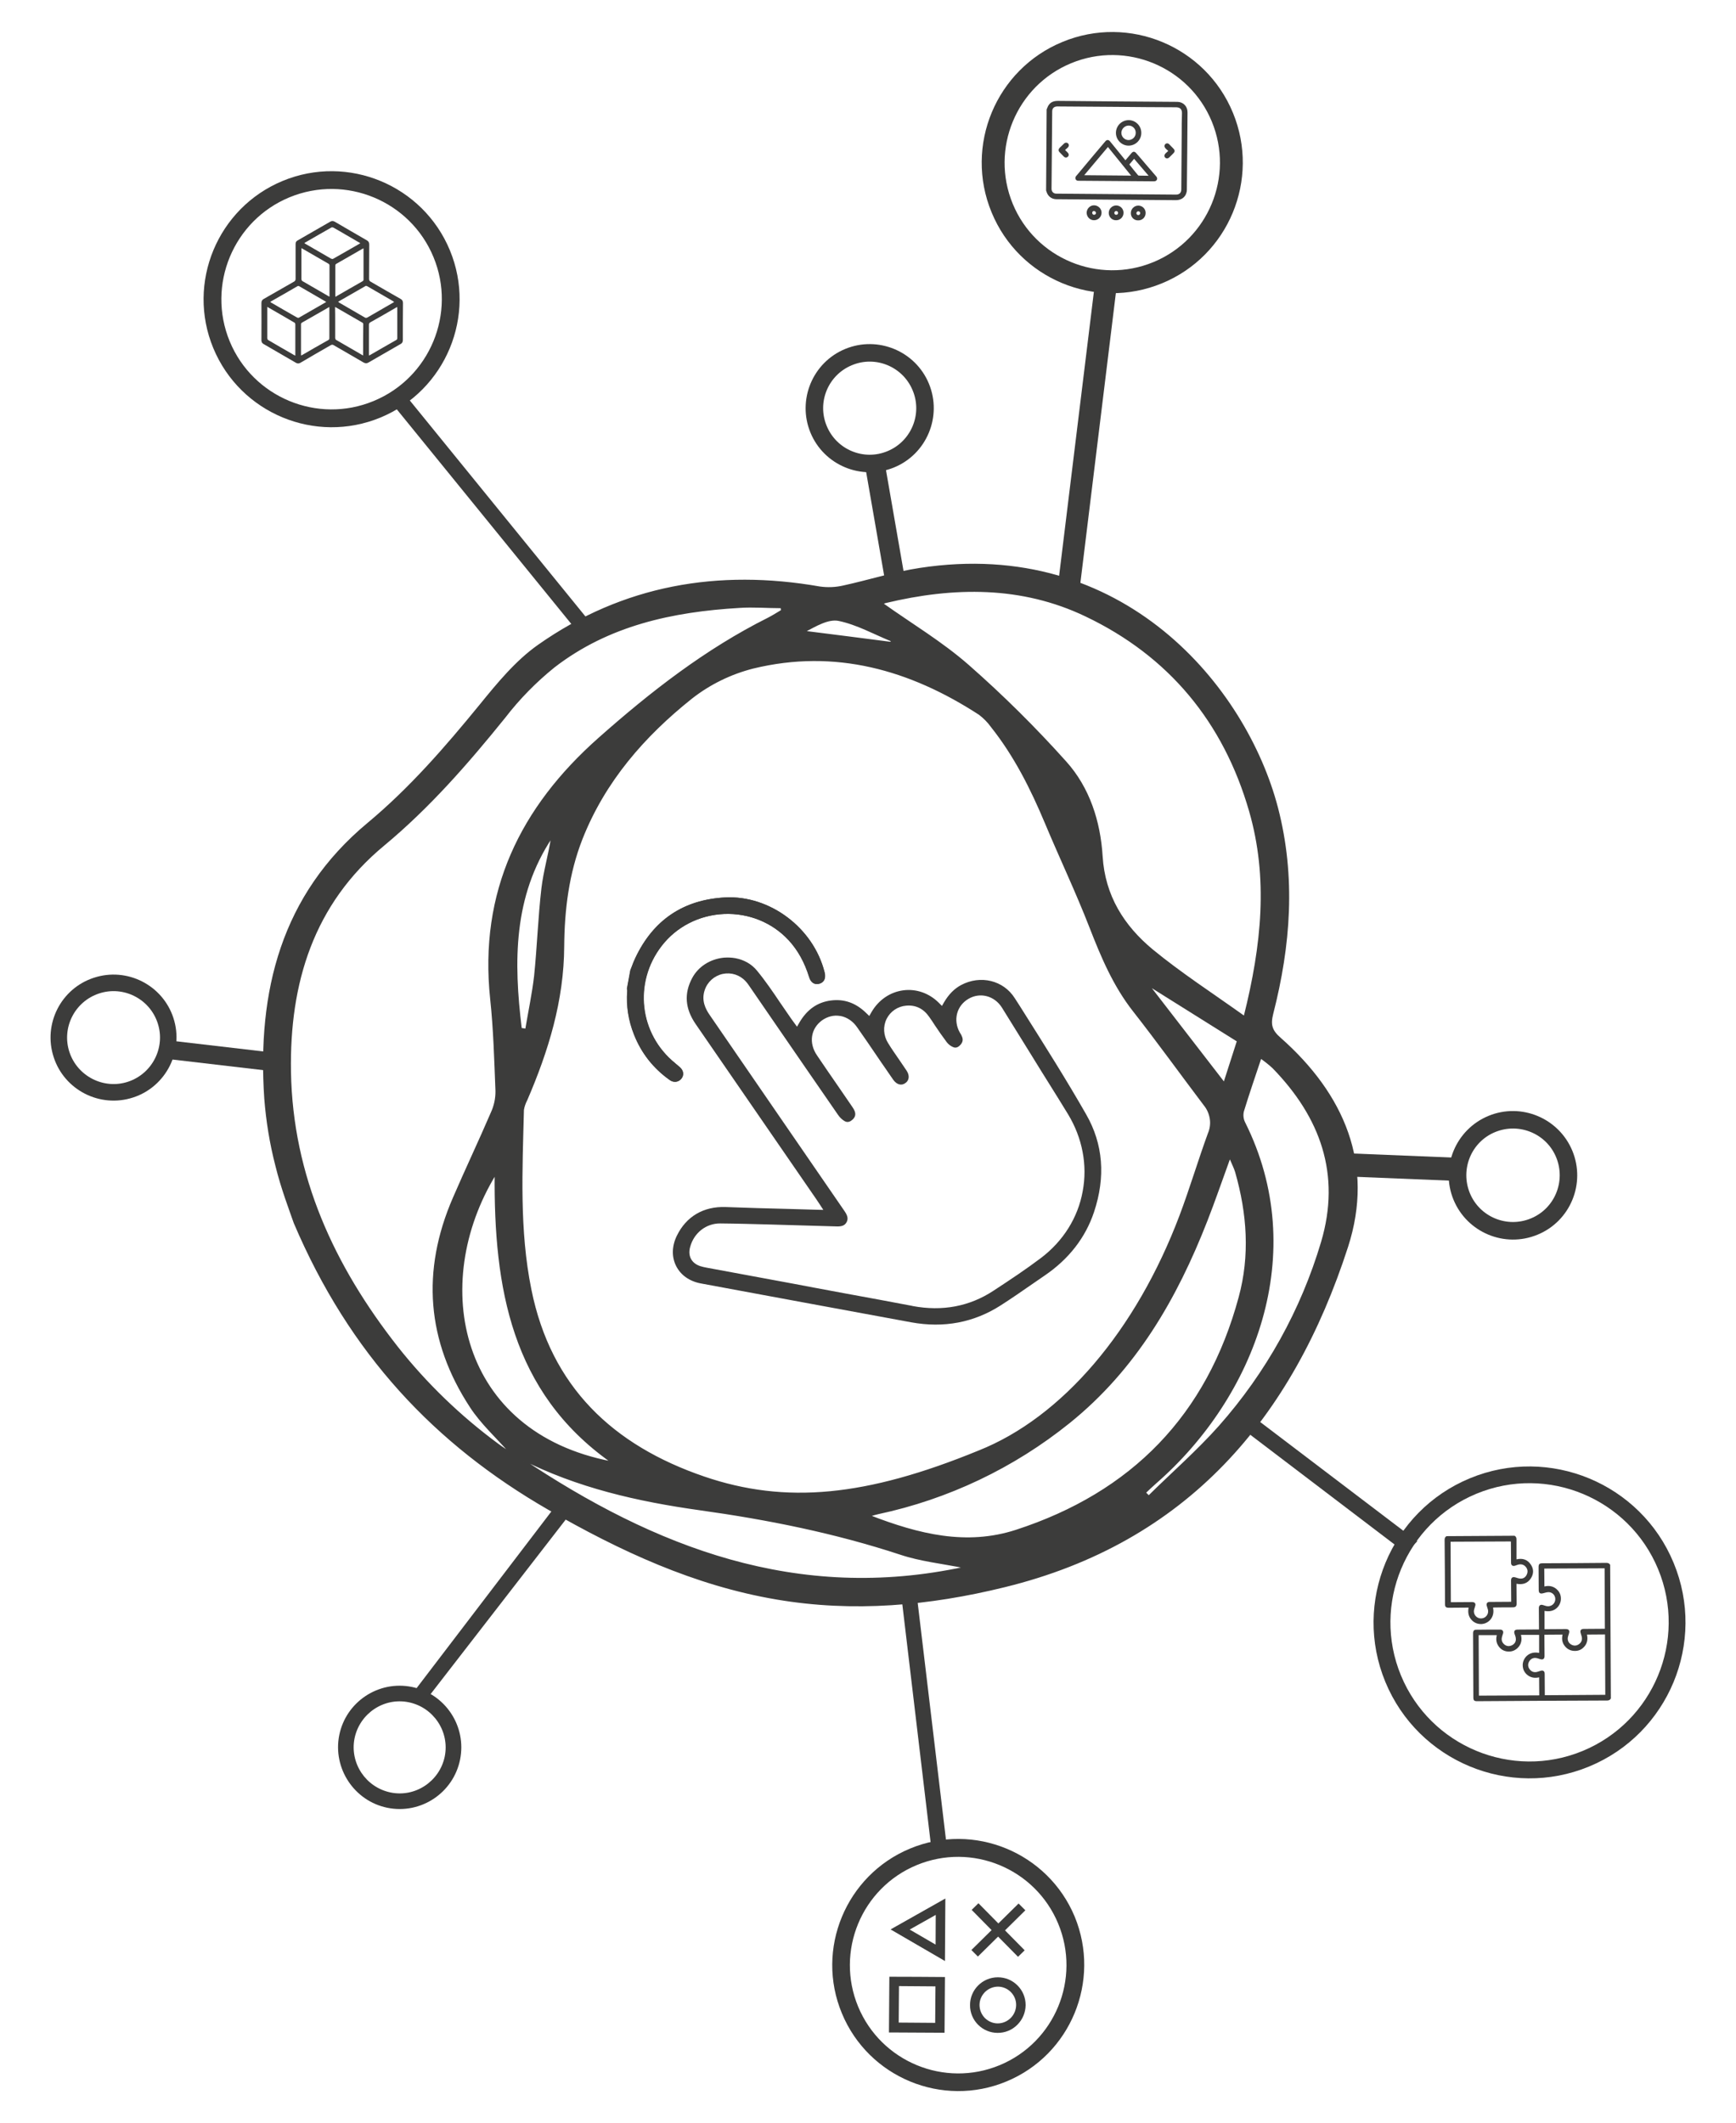 <?xml version="1.0" encoding="utf-8"?>
<!-- Generator: Adobe Illustrator 26.1.0, SVG Export Plug-In . SVG Version: 6.00 Build 0)  -->
<svg version="1.1" id="Capa_1" xmlns="http://www.w3.org/2000/svg" xmlns:xlink="http://www.w3.org/1999/xlink" x="0px" y="0px"
	 viewBox="0 0 1280.3 1565.7" style="enable-background:new 0 0 1280.3 1565.7;" xml:space="preserve">
<style type="text/css">
	.st0{fill:#3C3C3B;}
	.st1{fill:#3C3C3B;stroke:#3C3C3B;stroke-miterlimit:10;}
	.st2{fill:none;}
</style>
<g id="a">
</g>
<g id="b">
	<g id="c">
		<path class="st0" d="M1171.9,1302.7c-58.6,24.2-126-3.8-150.2-62.4s3.8-126,62.4-150.2s126,3.8,150.2,62.4
			C1258.6,1211.1,1230.6,1278.5,1171.9,1302.7L1171.9,1302.7z M1167.2,1291.2c52.3-21.6,77.3-81.7,55.7-134
			c-21.6-52.3-81.7-77.3-134-55.7s-77.3,81.7-55.7,134C1054.8,1287.8,1114.9,1312.8,1167.2,1291.2z"/>
		<path class="st0" d="M742.3,1534.9c-47.3,19.7-101.8-2.9-121.4-50.2c-19.7-47.3,2.9-101.8,50.2-121.5s101.8,2.9,121.5,50.2
			C812.1,1460.8,789.6,1515.3,742.3,1534.9L742.3,1534.9z M737.3,1522.9c40.7-16.9,60-63.7,43.1-104.4s-63.7-60-104.4-43.1
			s-60,63.7-43.1,104.4C649.8,1520.4,696.6,1539.8,737.3,1522.9z"/>
		<path class="st0" d="M280.6,307.9c-48.1,19.9-103.4-3.1-123.3-51.2s3.1-103.4,51.2-123.3s103.4,3.1,123.3,51.2
			S328.7,288,280.6,307.9z M275.6,295.7c41.4-17.1,61.2-64.7,44.1-106.1s-64.7-61.2-106.2-44.1c-41.4,17.1-61.2,64.7-44.1,106.2
			C186.5,293.1,234.2,312.9,275.6,295.7L275.6,295.7z"/>
		<path class="st0" d="M857,208.9c-49.1,20.3-105.5-3.2-125.7-52.3c-20.3-49.1,3.2-105.5,52.3-125.7c49.1-20.3,105.5,3.2,125.7,52.3
			S906.1,188.7,857,208.9L857,208.9z M850.6,193.3c40.5-16.7,59.8-63.2,43.1-103.7C877,49.2,830.5,29.9,790,46.6
			s-59.8,63.2-43.1,103.7C763.6,190.7,810.1,210,850.6,193.3L850.6,193.3z"/>
		<path class="st0" d="M659.4,344.7c-24.1,9.9-51.8-1.6-61.7-25.7s1.6-51.8,25.7-61.7c24.1-9.9,51.8,1.6,61.7,25.7
			C695,307.1,683.5,334.8,659.4,344.7L659.4,344.7z M654.5,332.7c17.5-7.2,25.9-27.3,18.6-44.8c-7.2-17.5-27.3-25.9-44.8-18.6
			c-17.5,7.2-25.9,27.3-18.6,44.8C616.9,331.6,637,340,654.5,332.7z"/>
		<path class="st0" d="M1133.9,910.5c-24.2,10-51.9-1.6-61.9-25.7c-10-24.2,1.6-51.9,25.7-61.9c24.2-10,51.9,1.6,61.9,25.7
			C1169.6,872.8,1158.1,900.6,1133.9,910.5L1133.9,910.5z M1129,898.5c17.6-7.2,25.9-27.4,18.7-45c-7.2-17.6-27.4-25.9-45-18.7
			s-25.9,27.4-18.7,45S1111.4,905.8,1129,898.5L1129,898.5z"/>
		<polygon class="st0" points="1045.2,1136.6 923.3,1044 914.8,1052.5 1036.7,1145.2 		"/>
		<polygon class="st0" points="663.4,1165.7 674.8,1165.2 698.4,1362.9 686.9,1363.4 		"/>
		<polygon class="st0" points="439.9,464.6 297.1,289 286.9,294.8 429.7,470.4 		"/>
		<polygon class="st0" points="652.6,342 638.2,344.7 652.1,424.7 666.5,421.9 		"/>
		<polygon class="st0" points="823.7,210 807.4,209.8 778.6,445 794.9,445.2 		"/>
		<polygon class="st0" points="1080.7,854 992.2,850.4 989.8,867.4 1078.3,871 		"/>
		<path class="st0" d="M69.3,721c24.4-8,50.7,5.4,58.6,29.7s-5.4,50.7-29.7,58.6c-24.4,8-50.7-5.4-58.6-29.7
			C31.6,755.2,44.9,728.9,69.3,721L69.3,721z M73.1,732.6c-18,5.9-27.8,25.3-21.9,43.2s25.3,27.8,43.2,21.9s27.8-25.3,21.9-43.2
			C110.4,736.5,91,726.7,73.1,732.6z"/>
		
			<rect x="154.1" y="735" transform="matrix(0.116 -0.993 0.993 0.116 -630.882 847.886)" class="st0" width="13.7" height="86.8"/>
		<path class="st0" d="M250.2,1279.5c5-24.6,29-40.5,53.6-35.5c24.6,5,40.5,29,35.5,53.6s-29,40.5-53.6,35.5
			C261.2,1328.1,245.3,1304,250.2,1279.5z M261.5,1281.8c-3.7,18.3,8.2,36.2,26.5,40s36.2-8.2,40-26.5c3.7-18.3-8.2-36.2-26.5-40
			S265.3,1263.5,261.5,1281.8z"/>
		<polygon class="st0" points="312.2,1256.2 420.6,1116.2 412.2,1107.3 302.1,1251.6 		"/>
		<path class="st1" d="M203.6,859.6c-4.2-16.2-6.9-32.8-8.2-49.5c-5.3-79,12.3-149.9,76-202.9c31-25.8,57.1-55.9,82.6-87.1
			c13-16,26.6-32.6,43.1-44.2c62.6-44,132.6-56,207.5-42.9c5.7,0.8,11.5,0.6,17.2-0.7c18.9-4.1,37.5-10.1,56.6-13
			c150.1-23,240.4,87.6,263.6,176.3c13.3,51.1,9.4,101.7-3.5,152c-2,8-0.9,12.4,5.7,18.1c46.7,41.3,69.1,93,49.5,153.7
			c-40.8,126.2-118.5,217.7-253,250.6c-55.4,13.6-111.3,18.7-168.1,9c-60.6-10.3-115.2-35.7-168-66.1
			c-83.5-48.1-146.4-114.6-187.5-211.2C214,892.7,207.7,876.4,203.6,859.6L203.6,859.6z M870.4,896.4c7.5-19.9,13.6-40.5,20.9-60.5
			c1.5-3.5,2-7.3,1.4-11s-2.1-7.2-4.5-10.1c-17.4-23-34.3-46.5-52.1-69.2c-14.7-18.7-23.6-39.9-32.1-61.7
			c-10.1-26-22.1-51.2-32.9-77c-10.6-25.3-22.8-49.6-39.9-71.1c-2.5-3.5-5.5-6.5-8.9-9.1c-51.1-33.2-106.3-48.9-166.8-34.2
			c-16.6,4.2-32.1,11.8-45.5,22.3c-35,27.9-64.1,61.2-80.9,103.8c-10,25.5-13.3,52.3-13.5,79.3c-0.2,40-11.6,77-27.2,113.2
			c-1.2,2.3-2.1,4.8-2.5,7.3c-1.1,44.3-3.4,88.7,5.5,132.6c14.5,72.1,60.5,115.3,127.8,138.3c60.3,20.6,119.8,14.8,202.5-19.1
			C783.6,1045.7,838.2,981.6,870.4,896.4L870.4,896.4z M545.3,447.8c-49.3,2.9-96.6,13-136.7,44c-13.5,10.9-25.8,23.4-36.4,37.2
			c-27.3,33.8-55.6,66.3-89.2,94.2c-52.3,43.3-70,101.8-68.9,167.1c1.3,77.1,32,143.4,78.8,203c21.4,27.1,46.4,51.2,74.2,71.7
			c2.8,2.1,5.7,3.9,9.2,6.3c-10.2-11.6-21.3-21.6-29.2-33.7c-32-48.8-35.9-100.4-12.7-154c9.1-21.1,19-41.9,28.1-63.1
			c2.3-5,3.5-10.5,3.4-16.1c-0.9-22.6-1.5-45.3-3.9-67.8c-8.3-78.7,21.9-140.9,79.7-192.1c38.5-34.1,78.8-65.5,125-88.6
			c3.3-1.7,6.6-3.8,9.8-5.7l-0.3-2.2C565.9,448,555.5,447.1,545.3,447.8L545.3,447.8z M917.7,749.7c13.3-53,18.2-102.4,4-151.6
			c-19-65.8-59.3-114.6-121-144c-47.3-22.6-97.3-21.9-147.5-9.9c-1.4,0.3-2.7,1.3-2.2,1c20.9,14.9,43.6,28.4,63.1,45.5
			c25.3,22.2,49.3,46,71.8,71.1c17.3,19.2,25.2,44,26.8,69.7c1.8,29.2,15.9,51.4,37.1,69C870.7,717.7,893.6,732.5,917.7,749.7
			L917.7,749.7L917.7,749.7z M641.4,1117.8c36.2,14,71.3,22.7,108,10.8c85.5-27.8,141.1-84.8,164.6-171.9
			c8.4-30.8,6.2-61.8-2.6-92.5c-0.9-3-2.4-5.8-4.4-10.6c-6.1,16.7-11.2,31.7-17,46.5c-22.4,57.4-52.5,109.5-101.4,148.9
			c-41.1,33.1-89.4,56.1-141,67.1C646,1116.4,644.6,1116.9,641.4,1117.8L641.4,1117.8L641.4,1117.8z M847.2,1103.3
			c17.4-17.2,35.9-33.3,52.1-51.5c34.8-39.3,60.6-85.7,75.5-135.9c14.8-50-0.6-92.3-36-128.6c-2.8-2.6-5.9-5-9-7.2
			c-4.6,13.8-9,26.5-12.9,39.3c-0.7,2.8-0.4,5.8,0.9,8.4c48.1,96.1,7.6,201.9-65.3,265.6c-2.8,2.4-5.3,4.9-7.9,7.3L847.2,1103.3
			L847.2,1103.3L847.2,1103.3z M384.1,1075.5c98.8,66.2,203.8,106.9,327.1,80.4c-16.9-3.4-32.5-5-47.1-9.9
			c-48.3-15.9-97.8-25.8-148-32.8C470.4,1106.8,425.7,1096.7,384.1,1075.5L384.1,1075.5L384.1,1075.5z M450.6,1077.9
			c-73.1-51.8-85.9-128.5-85.3-211.9c-49.5,81.1-27.1,190.6,85.5,212.1L450.6,1077.9L450.6,1077.9z M387.9,758.9
			c2.2-13.1,5-26.2,6.5-39.2c2.2-21.5,2.9-43.2,5.4-64.7c1.5-12.6,5.2-25,7.1-37.6c-29,43.6-28.6,91.9-22.6,141.1l3.7,0.6
			L387.9,758.9L387.9,758.9z M912.7,767.7l-65.3-40.9l55.4,71.7L912.7,767.7L912.7,767.7z M618.6,457.4c-7.8-1.6-17,4-25.2,8.3
			c21.2,2.7,42.3,5.3,63.5,8.1l0.8-1.2C644.7,467.3,632.1,460.2,618.6,457.4L618.6,457.4z"/>
		<g>
			<path class="st2" d="M770,802.9c-2-3.2-4-6.4-6-9.6l-8.4-13.6c-7-11.2-13.9-22.5-20.9-33.7c-4-6.5-11.5-8.4-17.9-4.7
				c-6.2,3.7-8.2,11.4-4.5,18l0.3,0.5c0.6,1,1.2,2.1,1.7,3.4c1.5,4,0.8,7.8-2.1,11c-3.2,3.5-7.2,4.6-11,3c-2.6-1.1-5.2-3.1-6.9-5.4
				c-3.1-4.2-6-8.5-8.9-12.7c-1.4-2-2.7-4-4.1-6c-3.2-4.6-7.2-6.6-12.4-6.2c-4.6,0.4-8.5,3-10.5,7s-1.8,8.9,0.7,12.9
				c2.6,4.2,5.5,8.3,8.3,12.3c1.8,2.6,3.7,5.2,5.4,7.9c3.9,5.9,3,12.5-2.2,16.1s-11.6,2.2-15.8-3.6c-1.4-1.9-2.7-3.8-4-5.7
				c-0.6-0.8-1.1-1.7-1.7-2.5c-2.1-3.1-4.2-6.2-6.4-9.3c-4.8-7-9.8-14.3-14.8-21.4c-2.4-3.5-5.7-5.7-9.4-6.3
				c-3.3-0.6-6.6,0.2-9.5,2.3c-6.2,4.5-7.2,12-2.6,18.9c5,7.4,10.2,14.9,15.2,22.1c3.5,5.1,7,10.2,10.5,15.3c0.9,1.3,2,3.1,2.7,5
				c1.5,4.2,0.5,8.2-2.8,11.3c-3.5,3.3-7.9,4-11.7,1.9c-2.5-1.4-4.8-3.6-6.5-6.1c-16-23.2-32.2-46.8-47.9-69.6L549,730.8
				c-1-1.4-1.9-2.8-3-4c-3.1-3.4-7.7-4.9-12.2-3.9c-4.6,1-8.2,4.2-9.6,8.6c-1.5,4.5-0.6,8.5,2.9,13.6c17.4,25.2,34.8,50.5,52.1,75.8
				c15.9,23.1,31.7,46.2,47.6,69.2c2.3,3.3,4.5,7.8,1.8,13.1c-2.9,5.6-8.2,6.1-11.9,6c-12.6-0.4-24-0.7-34.7-1
				c-4.6-0.1-9.1-0.2-13.7-0.4c-12.3-0.4-25-0.7-37.4-0.8c-8.3-0.1-15.1,5.3-17.4,13.6c-1.1,4.1,0.3,6.8,4.3,8.1
				c1.2,0.4,2.5,0.6,3.9,0.9c21.5,4,42.9,8,64.4,11.9l14.8,2.8c7.3,1.4,14.7,2.7,22,4.1c7.2,1.3,14.6,2.7,21.9,4.1
				c9.6,1.8,19.2,3.6,28.7,5.4l0.3,0.1c20.7,3.8,39.5,0.3,56-10.6c12.6-8.3,23.9-15.8,34.8-24c31.3-23.6,39.1-65.2,18.7-98.9
				C779,817.4,774.4,810,770,802.9L770,802.9z"/>
			<path class="st0" d="M501.6,787.3L501.6,787.3c-1-1-2.2-2-3.5-3l-0.2-0.2c-26.6-21.5-31-59.5-10.1-86.5
				c11-14.2,27.7-22.8,46-23.6s35.7,6.3,47.8,19.4c6.8,7.4,11.7,16.3,15.1,27.2c1.2,4,4,5.8,7.5,4.8c5-1.5,4.4-6.4,3.8-8.4
				c-8.1-32.7-40.3-56.9-73.3-55.2c-30.7,1.6-53,16.6-66.2,44.6c-1,2-1.8,4.1-2.6,6.3c-0.4,0.9-0.7,1.9-1.1,2.8l-2.5,13.6
				c0.1,0.5,0.3,1.2,0.2,2c-0.8,10.8,0.9,21.5,5,31.8c5.4,13.7,14.2,24.9,26.3,33.5c2.8,2,6.1,1.7,8.2-0.7
				C504.4,793.2,504.2,789.9,501.6,787.3L501.6,787.3z"/>
			<path class="st0" d="M494,796.4c-12-8.5-20.9-19.8-26.3-33.5c-4.1-10.3-5.8-21-5-31.8c0.1-0.8-0.1-1.5-0.2-2l2.5-13.6
				c0.4-0.9,0.7-1.9,1.1-2.8c0.8-2.2,1.7-4.2,2.6-6.3c13.2-28,35.5-43,66.2-44.6c33-1.7,65.1,22.5,73.3,55.2c0.5,2,1.2,6.9-3.8,8.4
				c-3.5,1-6.3-0.8-7.5-4.8c-3.4-11-8.3-19.9-15.1-27.2c-12.1-13.1-29.6-20.2-47.8-19.4c-18.3,0.8-35.1,9.4-46,23.6
				c-20.9,27.1-16.5,65.1,10.1,86.5l0.2,0.2c1.2,1,2.4,2,3.5,3l0,0c2.6,2.6,2.8,5.8,0.6,8.4C500.1,798.2,496.8,798.5,494,796.4
				L494,796.4z"/>
			<path class="st0" d="M755.1,746.6c-2.2-3.5-4.4-7-6.7-10.5c-8.3-13.2-25.3-17.3-39.6-9.7c-5,2.7-9,6.7-12.5,12.6l-1.6,2.8
				l-2.3-2.3c-7.1-7.1-16.7-10.5-26.3-9.2c-9.7,1.3-18.2,7.1-23.4,16.1l-1.6,2.8l-2.3-2.2c-7.7-7.5-16.3-10.5-26.1-9.2
				c-9.9,1.3-17.4,6.6-23,16l-1.9,3.3l-3.3-4.5c-0.6-0.9-1.2-1.6-1.7-2.4c-2.5-3.6-5-7.3-7.5-10.9c-5.3-7.9-10.9-16.1-17-23.5
				c-3.9-4.8-9.5-8-15.9-9.2c-2.7-0.5-5.6-0.6-8.5-0.4c-10.2,1-18.9,6.6-23.4,15c-6.1,11.4-5.3,22.5,2.5,33.9l89,129.2
				c0.5,0.8,1,1.5,1.6,2.4c0.3,0.5,0.6,0.9,1,1.5l2.6,4l-4.8-0.1c-6.9-0.2-13.8-0.4-20.6-0.6c-16-0.4-31.2-0.8-46.6-1.4
				c-16.4-0.6-29.2,7-36.1,21.3c-3.7,7.7-3.8,15.6-0.4,22.3c3.4,6.6,9.7,11.1,18,12.7c49.3,9.1,102.3,19,155.3,28.7
				c24.1,4.4,46.3,0.2,66.2-12.6c7.8-5,15.6-10.4,23.1-15.6c3.1-2.1,6.2-4.3,9.3-6.4c17.7-12.1,29.9-27.8,36.2-46.6
				c8.7-26,6.8-50.3-5.8-72.2C786.5,796.3,770.5,771,755.1,746.6L755.1,746.6z M767.8,927.6c-11,8.3-22.4,15.9-35.1,24.2
				c-17.6,11.6-37.7,15.4-59.6,11.3l-0.3-0.1c-16.9-3.2-34-6.4-50.6-9.4c-7.3-1.4-14.7-2.7-22-4.1l-14.8-2.8
				c-21.4-4-42.9-7.9-64.3-11.9c-1.5-0.3-3.1-0.6-4.6-1.1c-6.5-2.1-9.4-7.5-7.5-14.2c2.8-10.4,11.8-17.4,22.2-17.3
				c12.5,0.1,25.2,0.5,37.5,0.8c4.5,0.1,9.1,0.3,13.7,0.4c10.8,0.3,22.1,0.6,34.7,1c4,0.1,6-0.8,7.3-3.2c1.2-2.4,0.8-4.6-1.5-8
				C607,870.1,591.1,847,575.3,824c-17.4-25.3-34.7-50.5-52.1-75.8c-2.7-4-6.1-10.2-3.5-18c2-6.1,7-10.6,13.3-12
				c6.3-1.3,12.6,0.7,16.9,5.4c1.3,1.4,2.4,3,3.4,4.5l16.9,24.6c15.7,22.8,31.9,46.4,47.9,69.5c1.3,1.9,3.1,3.6,4.9,4.6
				c2.3,1.3,4.4,0.1,5.8-1.2c1.9-1.8,2.4-3.7,1.6-6c-0.5-1.4-1.4-2.8-2.2-3.9c-3.5-5.1-7-10.2-10.5-15.3c-5-7.2-10.2-14.8-15.2-22.2
				c-6.2-9.1-4.6-19.7,3.8-25.8c4-2.8,8.7-4,13.2-3.2c0.1,0,0.2,0,0.3,0c4.8,0.9,9.2,3.8,12.3,8.3c5,7.1,10,14.4,14.8,21.5
				c2.1,3.1,4.2,6.2,6.4,9.3c0.6,0.8,1.2,1.7,1.7,2.5c1.2,1.8,2.5,3.7,3.8,5.5c2.6,3.6,6,4.5,8.9,2.4c2.9-2,3.3-5.6,0.9-9.2
				c-1.7-2.6-3.6-5.2-5.3-7.8c-2.8-4.1-5.8-8.3-8.4-12.6c-3.4-5.5-3.8-12.2-1-17.8c2.8-5.5,8.2-9.2,14.5-9.7
				c6.9-0.6,12.7,2.2,16.9,8.3c1.4,2,2.8,4,4.1,6.1c2.8,4.2,5.7,8.4,8.8,12.5c1.2,1.6,3,3,4.8,3.7c2.3,1,4.2-0.4,5.4-1.8
				c1.6-1.8,2-3.7,1.1-5.9c-0.3-0.9-0.8-1.8-1.4-2.7l-0.3-0.5c-5-9-2.3-19.6,6.4-24.7c8.6-5.1,19.2-2.3,24.7,6.4
				c7,11.2,14,22.5,20.9,33.7l8.4,13.6c2,3.2,4,6.4,6,9.6c4.5,7.1,9,14.5,13.5,21.8c10.6,17.5,14.4,37.6,10.8,56.7
				C795,898,784,915.3,767.8,927.6L767.8,927.6z"/>
		</g>
		<path class="st0" d="M243.5,163.5c1.2-0.7,2.2-0.7,3.4,0c7.8,4.6,15.7,9.1,23.6,13.7c1.3,0.7,1.8,1.6,1.8,3.1
			c-0.1,8.4,0,16.9-0.1,25.3c0,1.1,0.3,1.7,1.3,2.2c7.3,4.2,14.6,8.5,21.9,12.6c1.3,0.7,1.8,1.6,1.8,3.1c-0.1,9.1-0.1,18.2-0.1,27.3
			c0,1.4-0.5,2.3-1.7,2.9c-7.9,4.5-15.7,9-23.6,13.6c-1.3,0.8-2.4,0.7-3.7,0c-7.3-4.3-14.7-8.5-22.1-12.8c-0.7-0.4-1.2-0.4-2,0
			c-7.5,4.3-15,8.6-22.4,13c-1.2,0.7-2.2,0.7-3.4,0c-7.9-4.6-15.8-9.2-23.8-13.8c-1.1-0.6-1.6-1.5-1.6-2.8c0-9.1,0.1-18.2,0-27.4
			c0-1.5,0.5-2.4,1.8-3.1c7.4-4.2,14.8-8.5,22.2-12.7c0.9-0.5,1.2-1.1,1.2-2.1c0-8.5,0-17.1,0-25.6c0-1.3,0.4-2.1,1.5-2.7
			c4-2.3,8-4.6,12-6.9C235.6,168.1,239.5,165.8,243.5,163.5L243.5,163.5z M247.2,237c0,4.1,0,8.2,0,12.3c0,0.4,0.3,1.1,0.6,1.3
			c6.5,3.8,13.1,7.6,19.7,11.4c0.1,0,0.1,0.1,0.3,0.1c0-0.4,0-0.7,0-1.1c0-7.2,0-14.5,0.1-21.7c0-0.6,0-1-0.7-1.4
			c-6.5-3.7-13-7.5-19.4-11.2c-0.2-0.1-0.4-0.2-0.7-0.3C247.2,230,247.2,233.5,247.2,237L247.2,237z M197.1,235.1
			c0,4.7,0,9.5,0,14.3c0,0.4,0.3,1.1,0.6,1.3c6.5,3.8,13,7.6,19.5,11.3c0.2,0.1,0.3,0.1,0.6,0.2c0-4.2,0-8.2,0-12.3
			c0-3.6,0-7.1,0-10.7c0-0.4-0.2-1-0.5-1.2c-6.6-3.9-13.3-7.7-20.2-11.7C197.1,229.3,197.1,232.2,197.1,235.1L197.1,235.1z M243,215
			c0-6.4,0-12.7,0-19.1c0-0.6-0.1-1-0.7-1.4c-6.5-3.7-12.9-7.5-19.4-11.2c-0.2-0.1-0.3-0.2-0.6-0.3c0,1,0,2,0,2.9c0,6.7,0,13.3,0,20
			c0,0.4,0.3,1.1,0.6,1.3c6.5,3.8,13.1,7.6,19.7,11.4c0.1,0.1,0.2,0.1,0.4,0.1C243,217.6,243,216.3,243,215L243,215z M254.5,172.8
			c-2.9-1.7-5.8-3.4-8.7-5c-0.4-0.2-1-0.2-1.3-0.1c-6.6,3.7-13.1,7.5-19.7,11.3c-0.1,0.1-0.2,0.1-0.3,0.3c0.3,0.2,0.6,0.5,0.9,0.6
			c6.2,3.6,12.5,7.2,18.7,10.8c0.4,0.2,1.2,0.4,1.5,0.2c6.6-3.7,13.1-7.5,19.6-11.2c0.1-0.1,0.2-0.2,0.5-0.4
			C261.9,177.1,258.2,175,254.5,172.8L254.5,172.8z M250.4,223.3c6.2,3.6,12.4,7.2,18.6,10.8c0.7,0.4,1.2,0.4,2,0
			c6.2-3.6,12.5-7.2,18.7-10.8l1-0.6c-0.4-0.2-0.6-0.4-0.8-0.6c-6.3-3.7-12.6-7.3-19-11c-0.4-0.2-1-0.4-1.3-0.2
			c-6.7,3.8-13.4,7.7-20.2,11.6C249.8,222.9,250.1,223.1,250.4,223.3L250.4,223.3z M291.8,227c-6.2,3.6-12.4,7.2-18.7,10.7
			c-0.7,0.4-1,0.9-1,1.7c0,7.2,0,14.3,0,21.5c0,0.4,0,0.7,0.1,1.3c0.4-0.2,0.6-0.3,0.9-0.5c6.3-3.6,12.6-7.3,19-10.9
			c0.5-0.3,0.9-0.6,0.9-1.3c0-7.5,0-14.9,0-22.4c0-0.2,0-0.4-0.1-0.7C292.4,226.7,292.1,226.8,291.8,227L291.8,227z M248.2,218.4
			c6.3-3.6,12.6-7.3,19-10.9c0.5-0.3,0.9-0.6,0.9-1.3c0-7.5,0-14.9,0-22.4c0-0.2,0-0.4,0-0.7c-0.4,0.2-0.7,0.3-1,0.5
			c-6.3,3.6-12.6,7.3-19,10.9c-0.5,0.3-0.8,0.6-0.8,1.3c0,7.4,0,14.8,0,22.2c0,0.2,0,0.5,0.1,0.9L248.2,218.4L248.2,218.4z
			 M239.7,222.1c-6.3-3.6-12.5-7.3-18.8-10.9c-0.5-0.3-0.9-0.5-1.6-0.1c-6.5,3.8-13,7.5-19.5,11.2c-0.2,0.1-0.3,0.2-0.5,0.4
			c0.3,0.2,0.6,0.4,0.8,0.5c6.3,3.7,12.6,7.3,18.9,10.9c0.4,0.2,1.1,0.4,1.4,0.2c6.7-3.8,13.3-7.6,20.2-11.6
			C240.3,222.5,240,222.3,239.7,222.1L239.7,222.1z M223.2,261.6c6.2-3.6,12.4-7.2,18.7-10.7c0.5-0.3,1-0.6,1-1.4
			c0-7.5,0-14.9,0-22.4c0-0.2,0-0.4-0.1-0.7l-1,0.6c-6.3,3.6-12.6,7.2-18.9,10.8c-0.5,0.3-0.9,0.5-0.9,1.3c0,7.4,0,14.9,0,22.3
			c0,0.2,0,0.4,0.1,0.8C222.5,261.9,222.9,261.8,223.2,261.6L223.2,261.6z"/>
		<path class="st2" d="M730.3,1466.8L730.3,1466.8c-1.1-2.6-1.1-5.5,0-8.1s3.1-4.6,5.7-5.7c5.3-2.2,11.4,0.4,13.6,5.7l0,0
			c2.2,5.3-0.4,11.4-5.7,13.6c-2.6,1.1-5.4,1.1-8,0C733.3,1471.4,731.3,1469.4,730.3,1466.8L730.3,1466.8z"/>
		<g>
			<path class="st0" d="M696.9,1457.9c-0.1,0-0.2,0-0.3,0c-13.5-0.1-26.9-0.2-40.4-0.2c-0.1,0-0.2,0-0.3,0l-0.3,41.1h0.4
				c0.8,0,1.7,0,2.5,0l38.1,0.2L696.9,1457.9z M689.9,1464.8l-0.2,26.9l-26.9-0.2l0.2-26.9L689.9,1464.8z"/>
			<path class="st0" d="M735.8,1499.1c5.5,0,10.6-2.1,14.5-6s6-9,6.1-14.4v-0.1c0-5.5-2.1-10.6-6-14.5s-9-6-14.5-6
				c-11.3,0-20.5,9.2-20.5,20.4v0.1C715.3,1489.9,724.5,1499.1,735.8,1499.1L735.8,1499.1z M735.8,1492.1c-3.6,0-7-1.5-9.5-4
				c-2.5-2.6-3.9-6-3.9-9.6l0,0c0-3.6,1.5-7,4.1-9.6c2.6-2.5,6-3.9,9.6-3.9c7.4,0.1,13.4,6.2,13.3,13.6l0,0
				C749.3,1486.1,743.2,1492.1,735.8,1492.1L735.8,1492.1z"/>
			<path class="st0" d="M697.2,1400l-40.4,22.8l40.1,23.3L697.2,1400z M670.9,1422.9l19.2-10.8L690,1434L670.9,1422.9L670.9,1422.9z
				"/>
			<polygon class="st0" points="716.4,1438 731.3,1423.3 716.6,1408.4 721.6,1403.5 736.3,1418.4 751.2,1403.7 756.2,1408.7 
				741.2,1423.5 755.7,1438.2 750.8,1443 736.1,1428.1 721.2,1442.8 			"/>
		</g>
		<g>
			<path class="st0" d="M1188,1252.5c-0.6,1.1-1.5,1.5-2.7,1.5c-32,0.1-64,0.3-95.9,0.5c-2.2,0-2.8-0.6-2.8-2.8
				c0-7-0.1-13.9-0.1-20.9c0-8.8-0.1-17.5-0.1-26.3c0-1.9,0.7-2.7,2.3-2.7c5.9-0.1,11.8-0.1,17.7-0.1c1.7,0,2.6,1.2,2.1,2.9
				c-0.3,0.9-0.6,1.7-0.8,2.6c-0.6,2.2,0.1,4.1,1.8,5.5c1.7,1.4,3.7,1.5,5.7,0.5c2-1.1,3-2.8,2.7-5.1c-0.1-1.1-0.5-2.1-0.9-3.2
				c-0.7-2.1,0.1-3.2,2.3-3.2c4.8,0,9.5-0.1,14.3-0.1h1.4c0-0.6,0-1,0-1.4c0-4.8-0.1-9.6-0.1-14.4c0-1.9,1.2-2.8,3-2.2
				c0.8,0.2,1.5,0.5,2.3,0.7c3,0.8,6-0.9,6.7-3.9s-1.3-6-4.4-6.3c-1.4-0.1-2.9,0.4-4.4,0.8c-2.2,0.6-3.3-0.1-3.3-2.4
				c0-5.6-0.1-11.2-0.1-16.8c0-2.3,0.6-2.9,2.9-2.9c15.7-0.1,31.3-0.1,47-0.3c1.3,0,2.2,0.3,2.9,1.4L1188,1252.5L1188,1252.5z
				 M1139.1,1201.4c0.4,0,0.9,0.1,1.3,0c4.8,0,9.5-0.1,14.3-0.1c2.3,0,3.1,1.1,2.4,3.3c-0.3,1.1-0.8,2.3-0.9,3.4
				c-0.1,2.2,0.9,3.9,2.9,4.9s4,0.7,5.7-0.7c1.7-1.4,2.2-3.2,1.7-5.4c-0.2-0.8-0.5-1.5-0.7-2.3c-0.7-2.2,0.1-3.3,2.3-3.3
				c4.7,0,9.4-0.1,14.1-0.1c0.4,0,0.9,0,1.4,0l-0.2-44.6l-44.5,0.2l0.1,13.2c3.8-0.9,7.2-0.1,9.9,2.9c1.8,2,2.5,4.5,2.2,7.2
				c-0.5,4.4-4.6,9.4-12,7.9L1139.1,1201.4L1139.1,1201.4z M1183.9,1249.8l-0.2-44.5l-13.3,0.1c0.8,3.7,0.1,7.1-2.8,9.7
				c-1.9,1.8-4.3,2.5-6.9,2.3c-2.9-0.2-5.3-1.6-7-4s-2-5.1-1.3-8l-13.4,0.1c0,0.5,0,0.9,0,1.3c0,4.8,0.1,9.5,0.1,14.3
				c0,2.2-1.1,3-3.2,2.4c-1.2-0.4-2.3-0.8-3.5-0.9c-2.2-0.1-3.8,1-4.8,2.9c-1,2-0.7,4,0.7,5.7c1.4,1.7,3.2,2.2,5.3,1.7
				c0.9-0.2,1.7-0.6,2.6-0.8c1.8-0.6,3,0.3,3,2.1c0,5,0.1,10,0.1,15c0,0.2,0,0.5,0,0.9L1183.9,1249.8L1183.9,1249.8z M1090.5,1205.8
				l0.2,44.6l44.5-0.2l-0.1-13.3c-3.4,0.8-6.6,0.2-9.2-2.2c-2-1.9-2.9-4.2-2.9-6.9c0-4.7,4.3-10.5,12.1-8.9v-6.6v-6.7h-6.7h-6.7
				c0.9,3.6,0.3,6.8-2.3,9.5c-1.8,1.8-4,2.8-6.6,2.8c-3.1,0-5.7-1.3-7.5-3.8s-2.2-5.3-1.4-8.3H1090.5L1090.5,1205.8z"/>
			<path class="st0" d="M1117,1132.5c1.1,0.6,1.4,1.5,1.4,2.8c0,4.4,0,8.9,0,13.3v1.3c4.5-1,8.1,0.1,10.6,3.9
				c2.1,3.1,2.2,6.5,0.2,9.8c-2.4,4-6.2,5.2-10.8,4.3v1.3c0,4.4,0.1,8.9,0.1,13.3c0,2-0.7,2.7-2.7,2.8c-4.5,0-9,0-13.4,0.1
				c-0.4,0-0.8,0-1.3,0.1c1.6,7.3-3.6,11.9-8.5,12.1c-2.7,0.1-5.1-0.8-7-2.7c-2.6-2.6-3.2-5.8-2.5-9.4h-1.4c-4.4,0-8.8,0.1-13.2,0.1
				c-2.1,0-2.8-0.6-2.8-2.7c-0.1-15.8-0.1-31.5-0.3-47.3c0-1.2,0.3-2.2,1.4-2.8L1117,1132.5L1117,1132.5z M1069.8,1136.9l0.2,44.6
				h1.2c4.8,0,9.6-0.1,14.4-0.1c2.1,0,3,1.1,2.3,3.1c-0.2,0.8-0.5,1.5-0.7,2.3c-0.6,2.2,0.2,4.4,2,5.7c1.8,1.3,4.3,1.3,6.1,0
				c1.8-1.3,2.6-3.5,2-5.7c-0.2-0.9-0.6-1.7-0.8-2.6c-0.5-1.7,0.3-2.9,2.1-2.9c4.9,0,9.8-0.1,14.7-0.1c0.4,0,0.7,0,1.2,0
				c0-0.5,0-0.9,0-1.3c0-4.8-0.1-9.6-0.1-14.4c0-2.1,1.1-2.9,3.2-2.3c1.2,0.4,2.4,0.8,3.7,0.9c2.2,0.1,3.8-1,4.7-3
				c0.9-2,0.7-3.9-0.7-5.6c-1.4-1.7-3.2-2.2-5.3-1.8c-0.9,0.2-1.8,0.6-2.7,0.9c-1.7,0.5-2.9-0.3-2.9-2.1c0-4.9-0.1-9.8-0.1-14.7
				c0-0.4,0-0.7-0.1-1.1L1069.8,1136.9L1069.8,1136.9z"/>
		</g>
		<g>
			<path class="st0" d="M771.9,80.7c0.5-1.1,0.8-2.2,1.5-3.2c1.6-2.4,4-3.1,6.9-3.1c29.1,0.3,58.2,0.5,87.3,0.7c0.3,0,0.6,0,0.9,0
				c4.3,0.2,7.3,3.4,7.3,7.7c-0.1,19.1-0.3,38.1-0.5,57.2c0,0.8-0.1,1.6-0.4,2.4c-1,3.3-3.9,5.2-7.7,5.2
				c-29.2-0.2-58.5-0.5-87.7-0.7c-0.2,0-0.4,0-0.6,0c-3.6-0.1-6.3-2.4-7.2-5.9c0-0.2-0.1-0.3-0.2-0.4L771.9,80.7L771.9,80.7z
				 M780.6,78.5c-0.4,0-0.7,0-1.1,0c-2.2,0.1-3.5,1.4-3.5,3.6c-0.2,19-0.3,38.1-0.5,57.1c0,2.1,1.4,3.6,3.5,3.6c0.2,0,0.3,0,0.5,0
				c29.2,0.2,58.4,0.5,87.6,0.7c0.1,0,0.2,0,0.3,0c2.4,0,3.8-1.4,3.8-3.8c0.1-13.6,0.2-27.2,0.3-40.9c0-5.1,0-10.1,0.2-15.2
				c0.1-2.9-1.3-4.5-4.4-4.5c-14.5,0-29-0.2-43.5-0.3C809.4,78.7,795,78.6,780.6,78.5L780.6,78.5z"/>
			<path class="st0" d="M817.7,157c0-3,2.5-5.5,5.5-5.5s5.5,2.5,5.4,5.5c0,3-2.5,5.5-5.5,5.4C820.1,162.5,817.7,160,817.7,157z
				 M823.2,158.4c0.8,0,1.4-0.6,1.4-1.4c0-0.8-0.7-1.4-1.4-1.4s-1.4,0.7-1.4,1.4C821.8,157.8,822.4,158.4,823.2,158.4L823.2,158.4z"
				/>
			<path class="st0" d="M834,157.1c0-3,2.5-5.5,5.5-5.5s5.5,2.5,5.4,5.5c0,3.1-2.5,5.5-5.5,5.4C836.4,162.6,833.9,160.2,834,157.1
				L834,157.1z M840.9,157.2c0-0.8-0.6-1.4-1.4-1.4c-0.8,0-1.4,0.7-1.4,1.4c0,0.8,0.6,1.4,1.4,1.4
				C840.3,158.6,840.8,158,840.9,157.2L840.9,157.2z"/>
			<path class="st0" d="M807,151.4c3,0.1,5.5,2.6,5.4,5.6s-2.5,5.4-5.6,5.4c-3,0-5.4-2.5-5.4-5.6C801.5,153.8,804,151.3,807,151.4
				L807,151.4z M805.5,156.9c0,0.8,0.5,1.4,1.3,1.5c0.8,0,1.5-0.6,1.5-1.3s-0.6-1.4-1.4-1.5C806.2,155.5,805.5,156.1,805.5,156.9
				L805.5,156.9z"/>
			<path class="st0" d="M834.3,113.1c1.3-1.6,2.5-1.6,3.8,0c2.5,2.8,4.9,5.7,7.3,8.5c2.5,2.9,4.9,5.7,7.4,8.6c1,1.2,0.7,2.7-0.6,3.3
				c-0.4,0.2-1,0.2-1.5,0.2c-18.3-0.1-36.6-0.3-55-0.4c-0.3,0-0.5,0-0.8,0c-1.5-0.2-2.3-1.8-1.5-3.1c0.2-0.4,0.5-0.7,0.8-1
				c4.1-4.9,8.2-9.8,12.3-14.7c2.9-3.4,5.8-6.9,8.7-10.3c1.1-1.3,2.4-1.2,3.4,0c0.3,0.4,0.6,0.7,0.9,1.1c3.4,4.2,6.9,8.5,10.5,12.9
				C831.6,116.3,833,114.7,834.3,113.1L834.3,113.1z M834.2,129.5c-5.7-7.1-11.4-14-17.1-21.1c-5.8,6.9-11.6,13.8-17.5,20.8
				L834.2,129.5L834.2,129.5z M839.2,129.1c0.2,0.2,0.4,0.4,0.7,0.4c2.3,0,4.6,0.1,7.2,0.1l-10.7-12.5l-3.5,4.2
				C835,124,837.1,126.6,839.2,129.1L839.2,129.1z"/>
			<path class="st0" d="M832.3,107.4c-5.1,0-9.3-4.3-9.3-9.4c0-5.2,4.2-9.4,9.4-9.4s9.4,4.3,9.3,9.5
				C841.7,103.2,837.5,107.4,832.3,107.4L832.3,107.4z M832.4,92.6c-2.9,0-5.3,2.4-5.4,5.3c0,2.9,2.3,5.3,5.2,5.4
				c2.9,0,5.4-2.3,5.4-5.3C837.7,95.1,835.4,92.6,832.4,92.6L832.4,92.6z"/>
			<path class="st0" d="M861.6,111.3c-0.8,0.8-1.5,1.3-2.1,1.9c-0.9,1-1,2.1-0.2,3c0.8,0.8,2,0.8,3-0.1c1.1-1.1,2.2-2.1,3.3-3.3
				c0.9-1,0.9-2,0-3c-1.1-1.2-2.2-2.3-3.3-3.4c-0.9-0.9-2.1-0.9-2.9-0.1c-0.8,0.8-0.8,2,0,2.9c0.3,0.4,0.6,0.7,1,1
				C860.8,110.6,861.1,110.9,861.6,111.3L861.6,111.3z"/>
			<path class="st0" d="M785.5,110.6c0.8-0.7,1.4-1.2,2-1.8c1-1,1-2.2,0.2-3s-2-0.8-3,0.1c-1.1,1-2.1,2.1-3.2,3.1
				c-1,1.1-1.1,2.1-0.1,3.2s2.1,2.1,3.1,3.2c1,1,2.2,1,3.1,0.1c0.8-0.8,0.8-2-0.2-3C786.9,112,786.3,111.4,785.5,110.6L785.5,110.6z
				"/>
		</g>
	</g>
</g>
</svg>
